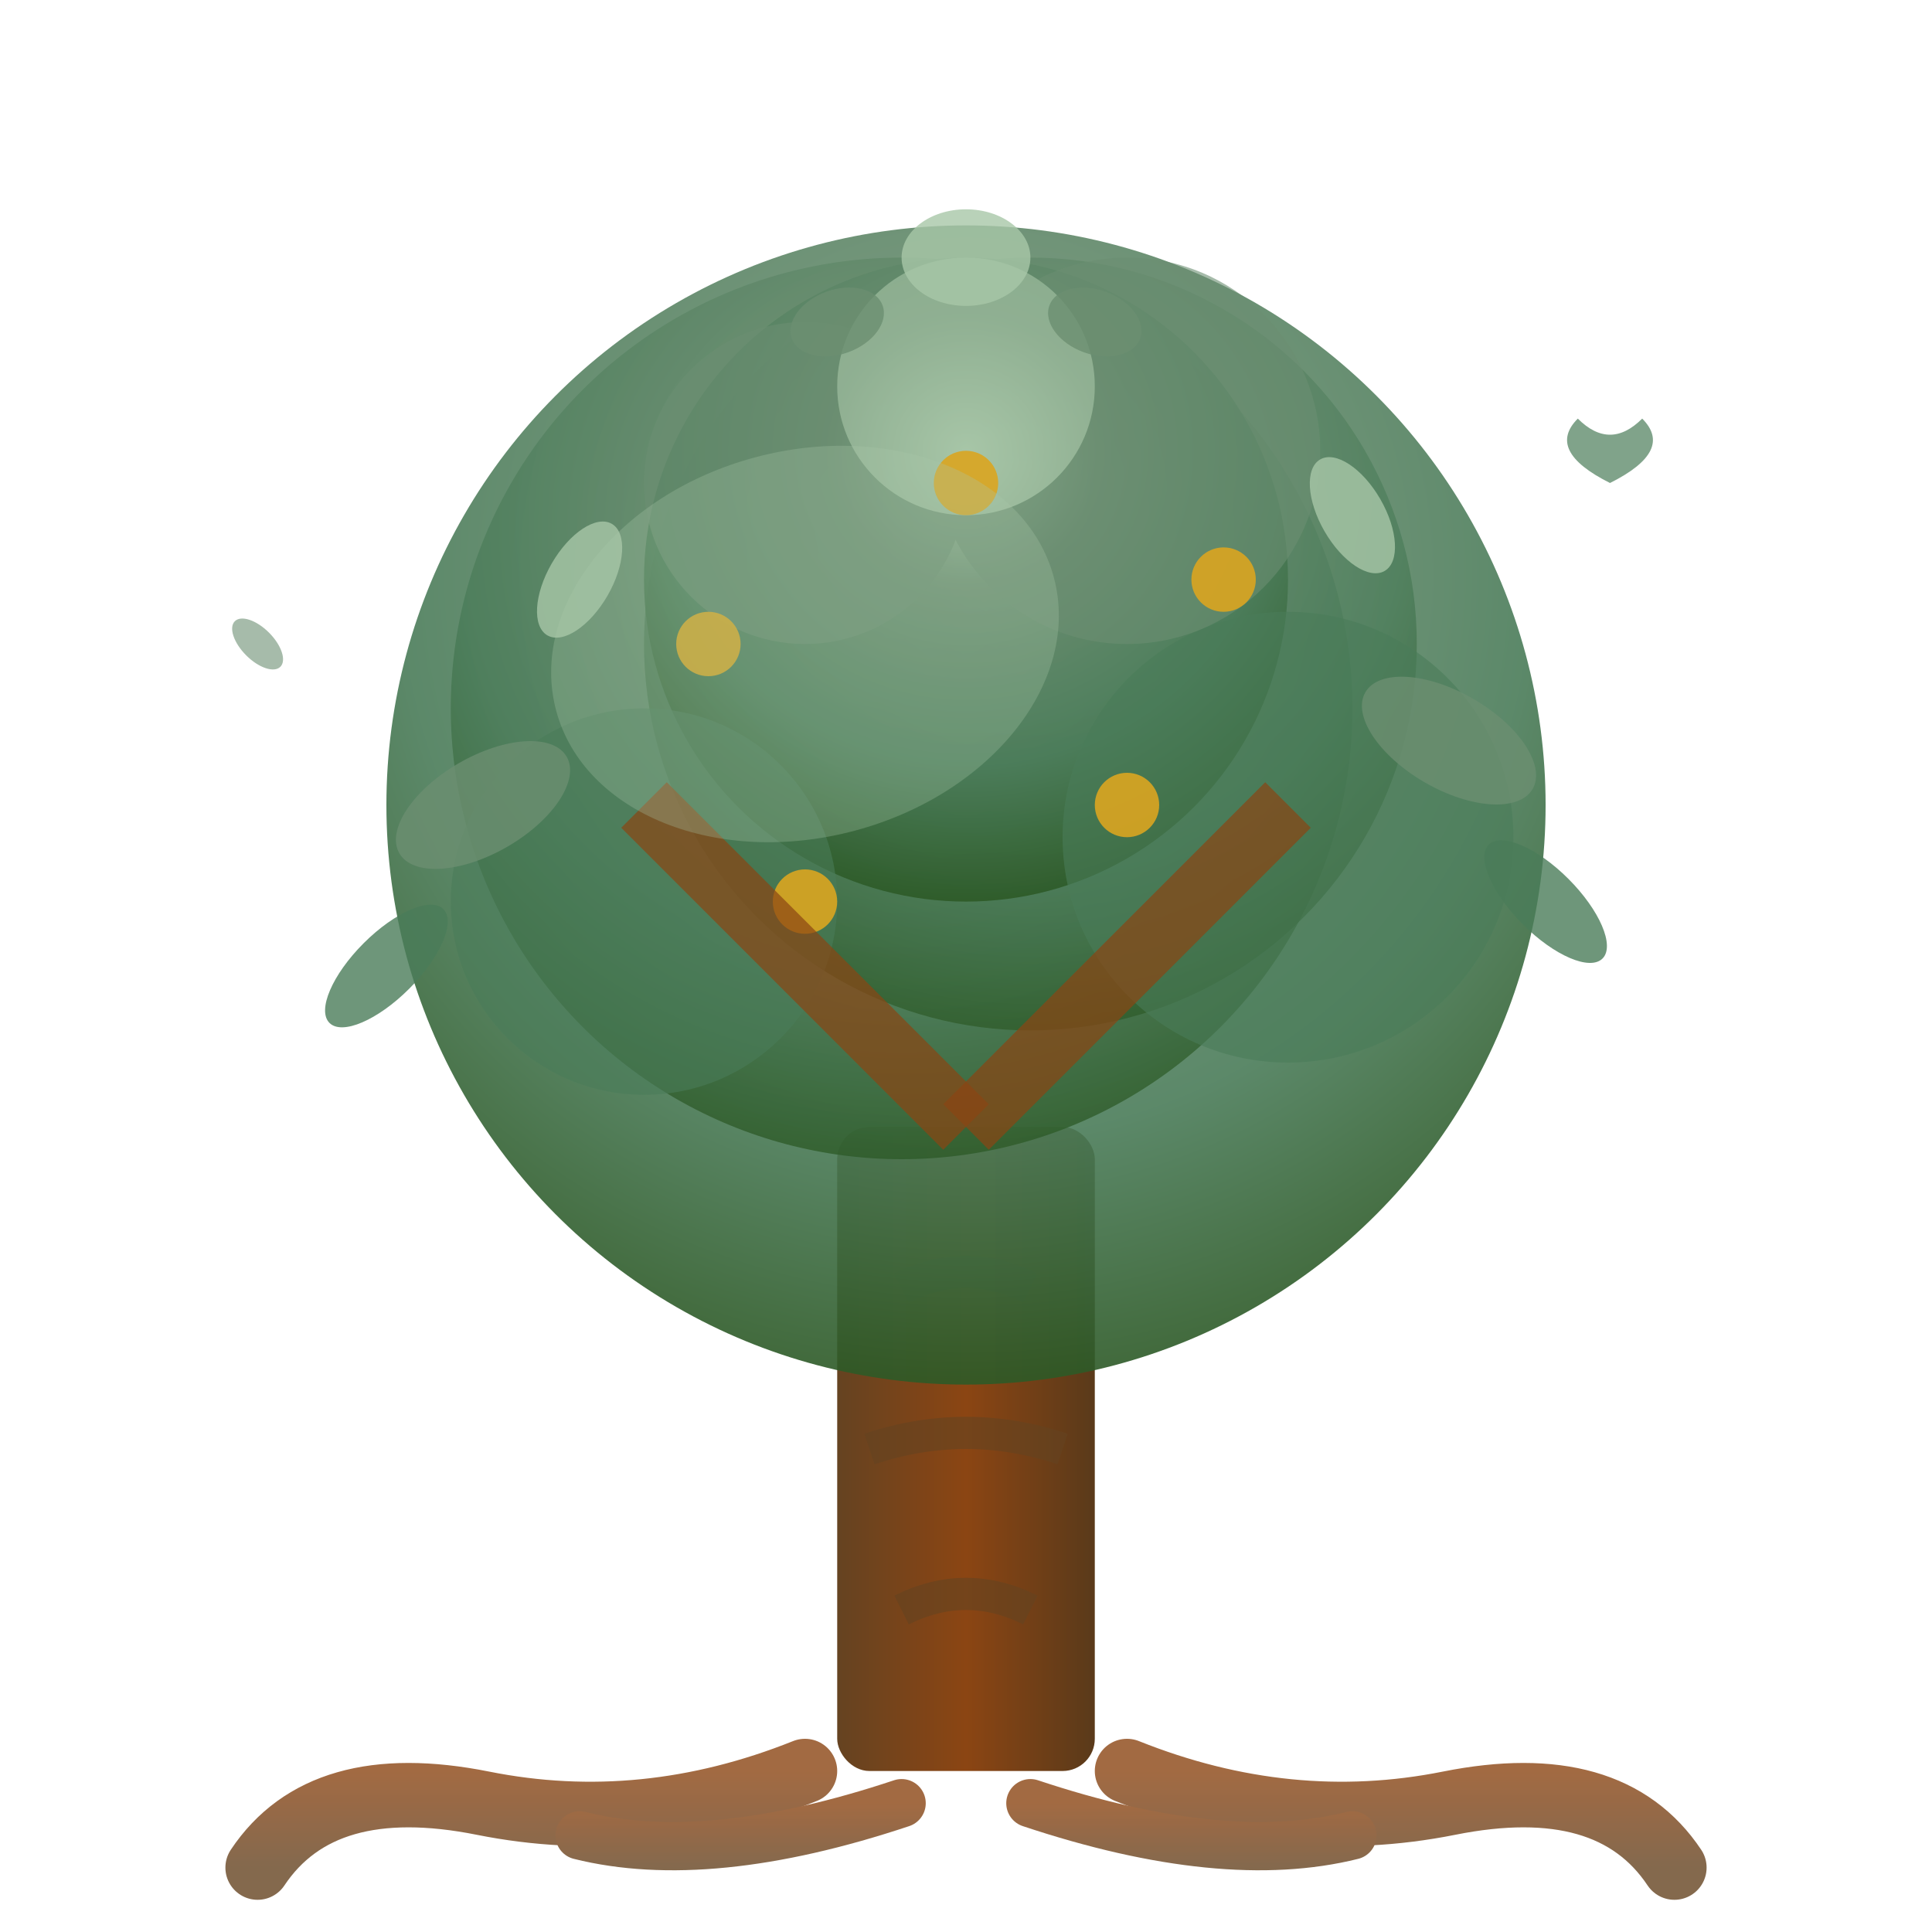<svg width="60" height="60" viewBox="0 0 60 60" fill="none" xmlns="http://www.w3.org/2000/svg">
  <defs>
    <linearGradient id="trunkGradient" x1="0%" y1="0%" x2="100%" y2="0%">
      <stop offset="0%" style="stop-color:#654321"/>
      <stop offset="50%" style="stop-color:#8b4513"/>
      <stop offset="100%" style="stop-color:#5a3a1a"/>
    </linearGradient>
    
    <radialGradient id="foliageGradient" cx="50%" cy="30%" r="70%">
      <stop offset="0%" style="stop-color:#a8c7a8"/>
      <stop offset="30%" style="stop-color:#6b8e71"/>
      <stop offset="70%" style="stop-color:#4a7c59"/>
      <stop offset="100%" style="stop-color:#2d5a27"/>
    </radialGradient>
    
    <linearGradient id="rootGradient" x1="0%" y1="0%" x2="0%" y2="100%">
      <stop offset="0%" style="stop-color:#8b4513"/>
      <stop offset="100%" style="stop-color:#654321"/>
    </linearGradient>
  </defs>
  
  <!-- Tree roots -->
  <g opacity="0.8">
    <path d="M25 55 Q20 57, 15 56 Q10 55, 8 58" 
          stroke="url(#rootGradient)" 
          stroke-width="2" 
          fill="none" 
          stroke-linecap="round"/>
    
    <path d="M35 55 Q40 57, 45 56 Q50 55, 52 58" 
          stroke="url(#rootGradient)" 
          stroke-width="2" 
          fill="none" 
          stroke-linecap="round"/>
    
    <path d="M30 55 Q30 57, 30 58" 
          stroke="url(#rootGradient)" 
          stroke-width="3" 
          fill="none" 
          stroke-linecap="round"/>
    
    <path d="M28 56 Q22 58, 18 57" 
          stroke="url(#rootGradient)" 
          stroke-width="1.5" 
          fill="none" 
          stroke-linecap="round"/>
    
    <path d="M32 56 Q38 58, 42 57" 
          stroke="url(#rootGradient)" 
          stroke-width="1.5" 
          fill="none" 
          stroke-linecap="round"/>
  </g>
  
  <!-- Tree trunk -->
  <rect x="26" y="35" width="8" height="20" fill="url(#trunkGradient)" rx="1"/>
  
  <!-- Trunk texture lines -->
  <path d="M28 40 Q30 39, 32 40" stroke="#654321" stroke-width="1" fill="none" opacity="0.6"/>
  <path d="M27 45 Q30 44, 33 45" stroke="#654321" stroke-width="1" fill="none" opacity="0.6"/>
  <path d="M28 50 Q30 49, 32 50" stroke="#654321" stroke-width="1" fill="none" opacity="0.6"/>
  
  <!-- Tree foliage - multiple layers for depth -->
  <circle cx="30" cy="25" r="18" fill="url(#foliageGradient)" opacity="0.9"/>
  <circle cx="28" cy="22" r="14" fill="url(#foliageGradient)" opacity="0.8"/>
  <circle cx="32" cy="20" r="12" fill="url(#foliageGradient)" opacity="0.7"/>
  <circle cx="30" cy="18" r="10" fill="url(#foliageGradient)" opacity="0.9"/>
  
  <!-- Foliage details and texture -->
  <g opacity="0.6">
    <circle cx="20" cy="28" r="6" fill="#4a7c59"/>
    <circle cx="40" cy="26" r="7" fill="#4a7c59"/>
    <circle cx="25" cy="15" r="5" fill="#6b8e71"/>
    <circle cx="35" cy="14" r="6" fill="#6b8e71"/>
    <circle cx="30" cy="12" r="4" fill="#a8c7a8"/>
  </g>
  
  <!-- Individual leaves for detail -->
  <g opacity="0.8">
    <!-- Left side leaves -->
    <ellipse cx="15" cy="25" rx="3" ry="1.5" fill="#6b8e71" transform="rotate(-30 15 25)"/>
    <ellipse cx="12" cy="30" rx="2.5" ry="1" fill="#4a7c59" transform="rotate(-45 12 30)"/>
    <ellipse cx="18" cy="18" rx="2" ry="1" fill="#a8c7a8" transform="rotate(-60 18 18)"/>
    
    <!-- Right side leaves -->
    <ellipse cx="45" cy="23" rx="3" ry="1.5" fill="#6b8e71" transform="rotate(30 45 23)"/>
    <ellipse cx="48" cy="28" rx="2.5" ry="1" fill="#4a7c59" transform="rotate(45 48 28)"/>
    <ellipse cx="42" cy="16" rx="2" ry="1" fill="#a8c7a8" transform="rotate(60 42 16)"/>
    
    <!-- Top leaves -->
    <ellipse cx="30" cy="8" rx="2" ry="1.5" fill="#a8c7a8" transform="rotate(0 30 8)"/>
    <ellipse cx="26" cy="10" rx="1.5" ry="1" fill="#6b8e71" transform="rotate(-20 26 10)"/>
    <ellipse cx="34" cy="10" rx="1.5" ry="1" fill="#6b8e71" transform="rotate(20 34 10)"/>
  </g>
  
  <!-- Small flowers/fruits -->
  <g opacity="0.9">
    <circle cx="22" cy="20" r="1" fill="#daa520"/>
    <circle cx="38" cy="18" r="1" fill="#daa520"/>
    <circle cx="35" cy="25" r="1" fill="#daa520"/>
    <circle cx="25" cy="28" r="1" fill="#daa520"/>
    <circle cx="30" cy="15" r="1" fill="#daa520"/>
  </g>
  
  <!-- Small branch visible through foliage -->
  <path d="M30 35 Q25 30, 20 25" stroke="#8b4513" stroke-width="2" fill="none" opacity="0.7"/>
  <path d="M30 35 Q35 30, 40 25" stroke="#8b4513" stroke-width="2" fill="none" opacity="0.7"/>
  
  <!-- Tree highlight for dimension -->
  <ellipse cx="25" cy="20" rx="8" ry="6" fill="#a8c7a8" opacity="0.3" transform="rotate(-15 25 20)"/>
  
  <!-- Small birds or leaves falling -->
  <g opacity="0.7" transform="translate(50, 15)">
    <path d="M0 0 Q-2 -1, -1 -2 Q0 -1, 1 -2 Q2 -1, 0 0" fill="#4a7c59"/>
  </g>
  
  <g opacity="0.6" transform="translate(8, 20)">
    <ellipse cx="0" cy="0" rx="1" ry="0.5" fill="#6b8e71" transform="rotate(45)"/>
  </g>
</svg>
